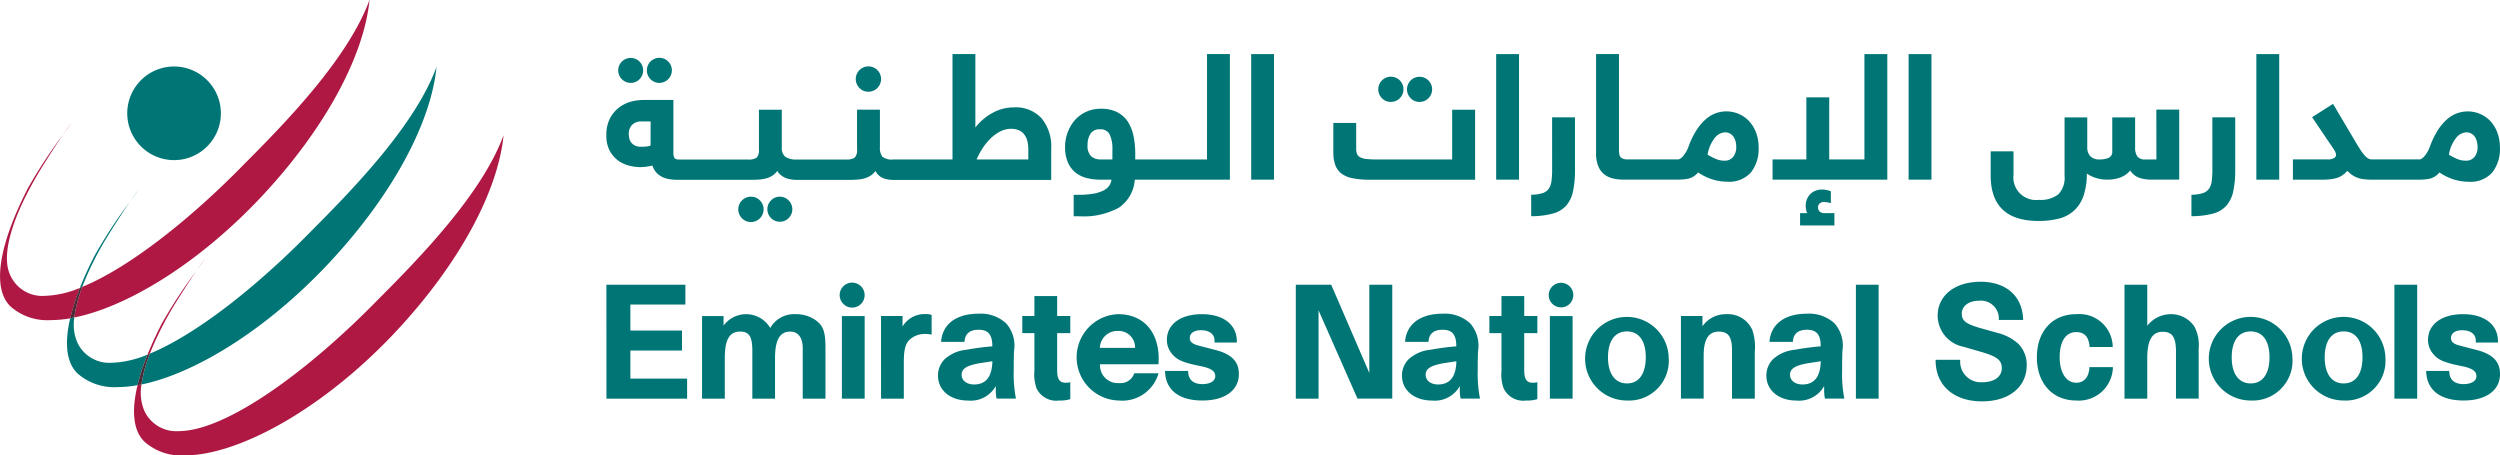 <svg xmlns="http://www.w3.org/2000/svg" width="227.225" height="41.392" viewBox="0 0 227.225 41.392">
  <g id="Group_17787" data-name="Group 17787" transform="translate(-58.65 -202.199)">
    <g id="Group_17785" data-name="Group 17785" transform="translate(113.769 207.113)">
      <g id="Group_17783" data-name="Group 17783" transform="translate(0)">
        <path id="Path_44691" data-name="Path 44691" d="M276.924,257.858a1.084,1.084,0,0,0-.8.338,1.134,1.134,0,1,0,1.6,0A1.082,1.082,0,0,0,276.924,257.858Z" transform="translate(-261.163 -244.894)" fill="#007575"/>
        <path id="Path_44692" data-name="Path 44692" d="M268.8,257.858a1.151,1.151,0,1,0,.8.338A1.087,1.087,0,0,0,268.8,257.858Z" transform="translate(-255.651 -244.894)" fill="#007575"/>
        <path id="Path_44693" data-name="Path 44693" d="M267.28,222.343a3.944,3.944,0,0,0-1.963.519,5.058,5.058,0,0,0-1.531,1.306V217.5h-2.078v9.577h-5.383a1.374,1.374,0,0,1-.993-.253,1.31,1.31,0,0,1-.222-.852v-3.42h-2.077v3.6a.964.964,0,0,1-.218.76,1.281,1.281,0,0,1-.758.168h-4.474a1.776,1.776,0,0,1-1.081-.253,1.054,1.054,0,0,1-.311-.852v-3.42h-2.077v3.6a.987.987,0,0,1-.211.76,1.309,1.309,0,0,1-.764.168H236.89c-.236,0-.386-.043-.45-.136a.937.937,0,0,1-.1-.5v-4.778h-2.715a4.411,4.411,0,0,0-1.179.163,3.2,3.2,0,0,0-1.086.553,3.015,3.015,0,0,0-.8.989,3.216,3.216,0,0,0-.313,1.488,2.883,2.883,0,0,0,.327,1.464,2.706,2.706,0,0,0,.8.888,2.959,2.959,0,0,0,1,.438,4.255,4.255,0,0,0,.928.121,4.307,4.307,0,0,0,.575-.041,5.46,5.46,0,0,0,.556-.105,1.694,1.694,0,0,0,.365.648,1.73,1.73,0,0,0,.533.394,2.417,2.417,0,0,0,.662.2,4.257,4.257,0,0,0,.746.057h6.729q.32,0,.647-.023a3.44,3.44,0,0,0,.633-.1,2.066,2.066,0,0,0,.575-.249,1.569,1.569,0,0,0,.461-.44,1.334,1.334,0,0,0,.362.416,1.937,1.937,0,0,0,.453.25,2.4,2.4,0,0,0,.5.119,3.41,3.41,0,0,0,.481.032h4.809c.214,0,.429-.008.648-.023a3.394,3.394,0,0,0,.63-.1,2.019,2.019,0,0,0,.575-.249,1.584,1.584,0,0,0,.465-.44,1.343,1.343,0,0,0,.719.665,2.683,2.683,0,0,0,.9.151h14.353v-2.864a4,4,0,0,0-.858-2.715A3.174,3.174,0,0,0,267.28,222.343Zm-33.015,3.469a1.535,1.535,0,0,1-.439.094c-.144.012-.284.015-.423.015a1.235,1.235,0,0,1-.553-.109,1,1,0,0,1-.341-.277.9.9,0,0,1-.175-.384,1.809,1.809,0,0,1-.051-.4,1.144,1.144,0,0,1,.3-.817,1.165,1.165,0,0,1,.887-.311h.8Zm34.334,1.262h-4.7a6.626,6.626,0,0,1,.575-1.065,4.98,4.98,0,0,1,.744-.887,3.545,3.545,0,0,1,.862-.607,2.091,2.091,0,0,1,.938-.224,1.737,1.737,0,0,1,.747.144,1.209,1.209,0,0,1,.488.4,1.565,1.565,0,0,1,.264.6,3.005,3.005,0,0,1,.082.728Z" transform="translate(-230.254 -217.497)" fill="#007575"/>
        <rect id="Rectangle_6203" data-name="Rectangle 6203" width="2.077" height="11.412" transform="translate(149.962 0.003)" fill="#007575"/>
        <path id="Path_44694" data-name="Path 44694" d="M726.071,234.227a3.132,3.132,0,0,0-.613-1.039,2.8,2.8,0,0,0-.938-.672,2.861,2.861,0,0,0-1.168-.24,2.924,2.924,0,0,0-.879.144,2.87,2.87,0,0,0-.9.5,4.637,4.637,0,0,0-.856.96,7.47,7.47,0,0,0-.756,1.512,2.944,2.944,0,0,1-.5.924c-.188.217-.345.323-.474.323h-4.332a.7.7,0,0,1-.335-.087,1.351,1.351,0,0,1-.341-.3,4.4,4.4,0,0,1-.407-.559c-.153-.235-.327-.522-.529-.864l-1.918-3.242-1.9,1.213,1.454,2.158c.276.4.47.681.57.85a.9.9,0,0,1,.151.43.341.341,0,0,1-.186.281,1.055,1.055,0,0,1-.564.12H707.48v1.838h2.784a4.7,4.7,0,0,0,1.155-.136,2.029,2.029,0,0,0,1-.661,5.272,5.272,0,0,0,.429.357,1.854,1.854,0,0,0,.449.246,2.5,2.5,0,0,0,.568.148,5.657,5.657,0,0,0,.789.046H719a4.512,4.512,0,0,0,.948-.094,1.669,1.669,0,0,0,.85-.561,5.062,5.062,0,0,0,1.356.655,4.7,4.7,0,0,0,1.3.192,2.631,2.631,0,0,0,2.141-.84,3.445,3.445,0,0,0,.7-2.276A3.845,3.845,0,0,0,726.071,234.227Zm-2.086,2.183a.966.966,0,0,1-.792.343,1.978,1.978,0,0,1-.773-.153,6.5,6.5,0,0,1-.76-.391,3.25,3.25,0,0,1,.7-1.584,1.257,1.257,0,0,1,.862-.446.908.908,0,0,1,.484.118.937.937,0,0,1,.325.306,1.318,1.318,0,0,1,.172.423,2.014,2.014,0,0,1,.061.479A1.412,1.412,0,0,1,723.985,236.41Z" transform="translate(-554.196 -227.063)" fill="#007575"/>
        <path id="Path_44695" data-name="Path 44695" d="M457.928,226.234a1.142,1.142,0,1,0-.8-.334A1.093,1.093,0,0,0,457.928,226.234Z" transform="translate(-384.03 -221.885)" fill="#007575"/>
        <path id="Path_44696" data-name="Path 44696" d="M449.809,226.234a1.146,1.146,0,1,0-.8-.334A1.082,1.082,0,0,0,449.809,226.234Z" transform="translate(-378.519 -221.885)" fill="#007575"/>
        <path id="Path_44697" data-name="Path 44697" d="M301.948,223.353a1.151,1.151,0,1,0-.8-.335A1.091,1.091,0,0,0,301.948,223.353Z" transform="translate(-278.148 -219.931)" fill="#007575"/>
        <path id="Path_44698" data-name="Path 44698" d="M234.723,220.869a1.14,1.14,0,0,0,1.133-1.134,1.135,1.135,0,0,0-2.27,0,1.142,1.142,0,0,0,1.136,1.134Z" transform="translate(-232.516 -218.248)" fill="#007575"/>
        <path id="Path_44699" data-name="Path 44699" d="M242.831,220.869a1.147,1.147,0,0,0,1.138-1.134,1.137,1.137,0,1,0-1.937.8A1.105,1.105,0,0,0,242.831,220.869Z" transform="translate(-238.021 -218.248)" fill="#007575"/>
        <path id="Path_44700" data-name="Path 44700" d="M446.74,237.752h-6.9a8.67,8.67,0,0,1-.893-.04,1.528,1.528,0,0,1-.56-.153.607.607,0,0,1-.292-.3,1.31,1.31,0,0,1-.08-.494v-2.334h-2.077v2.634a3.47,3.47,0,0,0,.168,1.166,1.741,1.741,0,0,0,.551.79,2.472,2.472,0,0,0,1.024.437,7.815,7.815,0,0,0,1.583.136h9.562v-6.363H446.74Z" transform="translate(-369.871 -228.174)" fill="#007575"/>
        <path id="Path_44701" data-name="Path 44701" d="M524.224,223.621a2.729,2.729,0,0,0-.934-.672,2.861,2.861,0,0,0-2.043-.1,2.789,2.789,0,0,0-.9.5,4.53,4.53,0,0,0-.856.96,7.254,7.254,0,0,0-.763,1.513,2.854,2.854,0,0,1-.5.924c-.186.216-.343.323-.472.323H513.14a.926.926,0,0,1-.566-.151c-.137-.1-.2-.339-.2-.711V217.5h-2.081v9a3.054,3.054,0,0,0,.186,1.15,1.806,1.806,0,0,0,.509.737,1.922,1.922,0,0,0,.782.4,3.9,3.9,0,0,0,1,.12h5.007a4.465,4.465,0,0,0,.942-.094,1.622,1.622,0,0,0,.846-.561,5,5,0,0,0,1.358.655,4.713,4.713,0,0,0,1.3.192,2.648,2.648,0,0,0,2.143-.84,3.444,3.444,0,0,0,.7-2.276,3.715,3.715,0,0,0-.225-1.328A3.075,3.075,0,0,0,524.224,223.621Zm-1.471,3.223a.961.961,0,0,1-.793.343,1.99,1.99,0,0,1-.772-.153,7,7,0,0,1-.76-.391,3.309,3.309,0,0,1,.7-1.584,1.276,1.276,0,0,1,.868-.446.936.936,0,0,1,.488.118,1,1,0,0,1,.316.306,1.426,1.426,0,0,1,.18.423,2.106,2.106,0,0,1,.053.479A1.4,1.4,0,0,1,522.752,226.844Z" transform="translate(-420.345 -217.497)" fill="#007575"/>
        <path id="Path_44702" data-name="Path 44702" d="M569.793,257.812a.517.517,0,0,1-.137-.362.484.484,0,0,1,.137-.35.581.581,0,0,1,.439-.145,3.2,3.2,0,0,1,.591.1v-1.071a1.98,1.98,0,0,0-.37-.111,1.864,1.864,0,0,0-.459-.051,1.527,1.527,0,0,0-.541.1,1.355,1.355,0,0,0-.468.284,1.39,1.39,0,0,0-.327.473,1.6,1.6,0,0,0-.123.648,1.975,1.975,0,0,0,.035.327.776.776,0,0,0,.109.313h-.654v1.12h3.119v-1.12h-.84A.656.656,0,0,1,569.793,257.812Z" transform="translate(-459.534 -243.51)" fill="#007575"/>
        <path id="Path_44703" data-name="Path 44703" d="M372.938,227.074H367.6s0,0-.006,0-.006,0-.01,0h-1.168v-.464a8,8,0,0,0-.159-1.67,3.77,3.77,0,0,0-.525-1.312,2.541,2.541,0,0,0-.968-.854,3.176,3.176,0,0,0-1.47-.305,3.1,3.1,0,0,0-1.391.3,3.017,3.017,0,0,0-1.02.787,3.6,3.6,0,0,0-.631,1.123,3.82,3.82,0,0,0-.215,1.26,3.468,3.468,0,0,0,.241,1.367,2.439,2.439,0,0,0,.67.931,2.71,2.71,0,0,0,1.024.518,5.016,5.016,0,0,0,1.294.158h.993a1.316,1.316,0,0,1-.223.568,1.444,1.444,0,0,1-.537.431,3.241,3.241,0,0,1-.919.278,8.01,8.01,0,0,1-1.393.1h-.366v1.951h.5a6.7,6.7,0,0,0,3.62-.791,3.35,3.35,0,0,0,1.432-2.536h8.645V217.5h-2.078Zm-8.6,0h-1.052a1.294,1.294,0,0,1-.874-.283,1.321,1.321,0,0,1-.329-1.042,1.816,1.816,0,0,1,.266-1.012.949.949,0,0,1,.856-.4.9.9,0,0,1,.9.5,2.962,2.962,0,0,1,.237,1.27Z" transform="translate(-318.352 -217.497)" fill="#007575"/>
        <path id="Path_44704" data-name="Path 44704" d="M680.668,240.183a8.585,8.585,0,0,1-.055,1.012,1.671,1.671,0,0,1-.249.708,1.115,1.115,0,0,1-.57.4,3.6,3.6,0,0,1-1.029.146V244.4a7.706,7.706,0,0,0,1.973-.242,2.455,2.455,0,0,0,1.212-.728,2.845,2.845,0,0,0,.617-1.3,9.029,9.029,0,0,0,.179-1.95v-4.765h-2.079Z" transform="translate(-534.705 -229.662)" fill="#007575"/>
        <path id="Path_44705" data-name="Path 44705" d="M568.6,227.074h-3.2v-5.643h-2.077v5.643h-3.072v1.838H570.68V217.5H568.6Z" transform="translate(-454.261 -217.497)" fill="#007575"/>
        <rect id="Rectangle_6204" data-name="Rectangle 6204" width="2.076" height="11.412" transform="translate(118.354 0.003)" fill="#007575"/>
        <path id="Path_44706" data-name="Path 44706" d="M493.834,240.183a7.859,7.859,0,0,1-.057,1.012,1.606,1.606,0,0,1-.251.708,1.088,1.088,0,0,1-.564.4,3.629,3.629,0,0,1-1.032.146V244.4a7.691,7.691,0,0,0,1.972-.242,2.494,2.494,0,0,0,1.218-.728,2.887,2.887,0,0,0,.613-1.3,9.085,9.085,0,0,0,.178-1.95v-4.765h-2.079Z" transform="translate(-407.88 -229.662)" fill="#007575"/>
        <rect id="Rectangle_6205" data-name="Rectangle 6205" width="2.076" height="11.412" transform="translate(58.601 0.003)" fill="#007575"/>
        <path id="Path_44707" data-name="Path 44707" d="M637.031,237.752h-1a.845.845,0,0,1-.736-.275,1.406,1.406,0,0,1-.2-.83v-2.716h-2.077v3.054a.6.6,0,0,1-.339.625,2.035,2.035,0,0,1-.8.142,1.111,1.111,0,0,1-.862-.3,1.14,1.14,0,0,1-.272-.807v-2.716h-2.063v5.309a2.162,2.162,0,0,1-.566,1.686,2.6,2.6,0,0,1-1.759.5,2.059,2.059,0,0,1-2.314-2.3v-2.111h-2.077V239.2q0,4.142,4.347,4.143a7.268,7.268,0,0,0,1.83-.209,3.174,3.174,0,0,0,1.377-.713,3.224,3.224,0,0,0,.872-1.322,6.306,6.306,0,0,0,.315-2.071,2.424,2.424,0,0,0,.709.365,3.318,3.318,0,0,0,1.183.194,3.493,3.493,0,0,0,1.117-.182,2.171,2.171,0,0,0,.932-.647,1.849,1.849,0,0,0,.276.327,1.614,1.614,0,0,0,.382.264,2.24,2.24,0,0,0,.557.174,3.981,3.981,0,0,0,.791.064h2.449v-6.363h-2.079Z" transform="translate(-496.153 -228.174)" fill="#007575"/>
        <rect id="Rectangle_6206" data-name="Rectangle 6206" width="2.077" height="11.412" transform="translate(80.868 0.003)" fill="#007575"/>
      </g>
      <g id="Group_17784" data-name="Group 17784" transform="translate(0 20.699)">
        <path id="Path_44708" data-name="Path 44708" d="M608.6,289.03h-2.237v.049c0,2.284,1.648,3.728,4.224,3.728,2.44,0,4.058-1.293,4.058-3.3a2.7,2.7,0,0,0-.791-1.957,4.5,4.5,0,0,0-1.912-.979l-1.507-.421c-1.336-.388-1.694-.667-1.694-1.32,0-.686.636-1.166,1.536-1.166a1.63,1.63,0,0,1,1.835,1.6.5.5,0,0,1-.018.142h2.224c-.047-2.145-1.522-3.47-3.869-3.47-2.331,0-3.9,1.247-3.9,3.081a2.9,2.9,0,0,0,2.35,2.828l1.724.5c1.352.407,1.755.734,1.755,1.445,0,.778-.682,1.277-1.755,1.277a1.876,1.876,0,0,1-2.022-2.037" transform="translate(-485.554 -281.94)" fill="#007575"/>
        <path id="Path_44709" data-name="Path 44709" d="M641.917,295.916h-2.129c-.029.886-.478,1.416-1.195,1.416-.916,0-1.507-.917-1.507-2.331,0-1.432.56-2.27,1.5-2.27.76,0,1.148.436,1.222,1.352h2.1a3.034,3.034,0,0,0-3.308-2.982c-2.179,0-3.587,1.552-3.587,3.929,0,2.348,1.424,3.918,3.575,3.918a3.1,3.1,0,0,0,3.336-3.032" transform="translate(-505 -288.159)" fill="#007575"/>
        <path id="Path_44710" data-name="Path 44710" d="M659.817,293.123h2.069v-3.688c0-1.616.448-2.39,1.394-2.39.87,0,1.2.481,1.217,1.71v4.367h2.063v-4.528a3.6,3.6,0,0,0-.386-2.016A2.555,2.555,0,0,0,664,285.445a2.719,2.719,0,0,0-2.112,1.056v-3.732h-2.069Z" transform="translate(-521.842 -282.503)" fill="#007575"/>
        <path id="Path_44711" data-name="Path 44711" d="M691.279,295.026a3.8,3.8,0,1,0-3.791,3.917,3.619,3.619,0,0,0,3.791-3.917m-5.515,0c0-1.493.619-2.362,1.724-2.362,1.087,0,1.708.854,1.708,2.347,0,1.509-.621,2.379-1.708,2.379s-1.724-.886-1.724-2.363" transform="translate(-538.042 -288.154)" fill="#007575"/>
        <path id="Path_44712" data-name="Path 44712" d="M717.591,295.026a3.8,3.8,0,1,0-3.794,3.917,3.62,3.62,0,0,0,3.794-3.917m-5.516,0c0-1.493.621-2.362,1.722-2.362s1.712.854,1.712,2.347c0,1.509-.619,2.379-1.712,2.379s-1.722-.886-1.722-2.363" transform="translate(-555.901 -288.154)" fill="#007575"/>
        <rect id="Rectangle_6207" data-name="Rectangle 6207" width="2.071" height="10.354" transform="translate(162.509 0.266)" fill="#007575"/>
        <path id="Path_44713" data-name="Path 44713" d="M751.71,293.679v-.121c0-1.509-1.228-2.457-3.17-2.457s-3.186.914-3.186,2.347a1.947,1.947,0,0,0,.435,1.225c.448.576,1.009.823,2.565,1.136,1.026.2,1.4.465,1.4.931,0,.434-.468.718-1.168.718-.838,0-1.3-.41-1.3-1.184v-.015h-2.1c.033,1.724,1.259,2.689,3.4,2.689,2.04,0,3.311-.919,3.311-2.408,0-1.135-.67-1.819-2.157-2.193l-1.494-.389c-.557-.139-.805-.342-.805-.681,0-.438.386-.717,1.011-.717.776,0,1.244.357,1.244.947v.172Z" transform="translate(-579.79 -288.159)" fill="#007575"/>
        <path id="Path_44714" data-name="Path 44714" d="M230.254,293.123h7.333V291.3h-5.157v-2.548h4.691v-1.821h-4.691v-2.363h5v-1.8h-7.18Z" transform="translate(-230.254 -282.503)" fill="#007575"/>
        <path id="Path_44715" data-name="Path 44715" d="M257.312,298.779h2.067v-3.688c0-1.675.417-2.408,1.41-2.408.794,0,1.093.467,1.093,1.728v4.367h2.063v-3.7c0-1.634.437-2.394,1.384-2.394.716,0,1.133.545,1.133,1.509v4.586h2.067v-4.618c0-1.477-.2-2.033-.946-2.55a3.112,3.112,0,0,0-1.759-.51,2.486,2.486,0,0,0-2.314,1.258,2.541,2.541,0,0,0-4.243-.217v-.868h-1.955Z" transform="translate(-248.621 -288.159)" fill="#007575"/>
        <rect id="Rectangle_6208" data-name="Rectangle 6208" width="2.069" height="7.506" transform="translate(21.401 3.115)" fill="#007575"/>
        <path id="Path_44716" data-name="Path 44716" d="M307.964,298.779h2.069v-3.312c0-1.232.169-1.8.68-2.174A2.045,2.045,0,0,1,312,292.9a2.358,2.358,0,0,1,.56.061v-1.788a1.311,1.311,0,0,0-.56-.077,2.3,2.3,0,0,0-2.083,1.134v-.962h-1.956Z" transform="translate(-283.004 -288.159)" fill="#007575"/>
        <path id="Path_44717" data-name="Path 44717" d="M324.351,293.521h2.13c.048-.729.463-1.1,1.289-1.1.872,0,1.244.451,1.244,1.508a23.059,23.059,0,0,0-2.364.313,3.4,3.4,0,0,0-2,.883,2.114,2.114,0,0,0-.577,1.462c0,1.334,1.118,2.268,2.718,2.268a2.6,2.6,0,0,0,2.535-1.319v.307a3.8,3.8,0,0,0,.073.838h1.759a11.679,11.679,0,0,1-.2-2.578v-.7c.013-.621.013-.975.031-1.083a3.061,3.061,0,0,0-.727-2.486,3.4,3.4,0,0,0-2.521-.87c-2.018,0-3.278.96-3.386,2.56m4.662,1.758c-.034,1.413-.591,2.113-1.662,2.113-.67,0-1.134-.359-1.134-.885,0-.575.509-.873,1.819-1.076l.7-.106Z" transform="translate(-293.938 -288.063)" fill="#007575"/>
        <path id="Path_44718" data-name="Path 44718" d="M352.289,287.791h-1.195v-1.813h-2.067v1.813h-1.1v1.556h1.1V292.8a3.668,3.668,0,0,0,.2,1.571,1.97,1.97,0,0,0,2.051,1.1,3.01,3.01,0,0,0,1.011-.126v-1.538a1.713,1.713,0,0,1-.422.047c-.556,0-.773-.328-.773-1.15v-3.356h1.195Z" transform="translate(-310.129 -284.681)" fill="#007575"/>
        <path id="Path_44719" data-name="Path 44719" d="M370.745,296.47h-2.206a1.3,1.3,0,0,1-1.368.888,1.617,1.617,0,0,1-1.742-1.711h5.315c0-.263.018-.361.018-.482,0-2.516-1.43-4.071-3.7-4.071a3.927,3.927,0,0,0,.063,7.849,3.423,3.423,0,0,0,3.621-2.473m-5.331-2.314a1.585,1.585,0,0,1,1.632-1.537,1.5,1.5,0,0,1,1.569,1.537Z" transform="translate(-320.567 -288.154)" fill="#007575"/>
        <path id="Path_44720" data-name="Path 44720" d="M394.846,293.679v-.121c0-1.509-1.23-2.457-3.172-2.457s-3.186.914-3.186,2.347a1.952,1.952,0,0,0,.439,1.225c.447.576,1.009.823,2.561,1.136,1.025.2,1.4.465,1.4.931,0,.434-.466.718-1.166.718-.843,0-1.3-.41-1.3-1.184v-.015h-2.1c.029,1.724,1.258,2.689,3.4,2.689,2.035,0,3.311-.919,3.311-2.408,0-1.135-.67-1.819-2.161-2.193l-1.495-.389c-.557-.139-.807-.342-.807-.687,0-.433.388-.712,1.013-.712.774,0,1.238.357,1.238.947v.172Z" transform="translate(-337.55 -288.159)" fill="#007575"/>
        <path id="Path_44721" data-name="Path 44721" d="M296.586,284.107a1.089,1.089,0,0,0,.8.338,1.135,1.135,0,0,0,0-2.27,1.1,1.1,0,0,0-.8.334,1.121,1.121,0,0,0,0,1.6" transform="translate(-275.053 -282.1)" fill="#007575"/>
        <path id="Path_44722" data-name="Path 44722" d="M434.095,282.769h-2.086v8.02l-3.464-8.02h-3.217v10.354h2.067V285.1l3.54,8.021h3.16Z" transform="translate(-362.671 -282.503)" fill="#007575"/>
        <path id="Path_44723" data-name="Path 44723" d="M455.635,293.521h2.132c.045-.729.464-1.1,1.289-1.1.872,0,1.242.451,1.242,1.508a22.823,22.823,0,0,0-2.359.313,3.405,3.405,0,0,0-2,.883,2.106,2.106,0,0,0-.582,1.462c0,1.334,1.123,2.268,2.723,2.268a2.6,2.6,0,0,0,2.535-1.319v.307a3.75,3.75,0,0,0,.075.838h1.761a11.655,11.655,0,0,1-.207-2.578v-.7c.018-.621.018-.975.033-1.083a3.062,3.062,0,0,0-.726-2.486,3.4,3.4,0,0,0-2.521-.87c-2.02,0-3.28.96-3.39,2.56m4.663,1.758c-.03,1.413-.59,2.113-1.661,2.113-.668,0-1.132-.359-1.132-.885,0-.575.509-.873,1.816-1.076l.7-.106Z" transform="translate(-383.052 -288.063)" fill="#007575"/>
        <path id="Path_44724" data-name="Path 44724" d="M484.452,287.791h-1.193v-1.813H481.19v1.813h-1.1v1.556h1.1V292.8a3.627,3.627,0,0,0,.2,1.571,1.972,1.972,0,0,0,2.051,1.1,2.994,2.994,0,0,0,1.009-.126v-1.538a1.686,1.686,0,0,1-.417.047c-.558,0-.776-.328-.776-1.15v-3.356h1.193Z" transform="translate(-399.84 -284.681)" fill="#007575"/>
        <rect id="Rectangle_6209" data-name="Rectangle 6209" width="2.066" height="7.506" transform="translate(85.748 3.115)" fill="#007575"/>
        <path id="Path_44725" data-name="Path 44725" d="M514.783,295.031a3.8,3.8,0,1,0-3.791,3.918,3.618,3.618,0,0,0,3.791-3.918m-5.517,0c0-1.493.619-2.362,1.726-2.362,1.085,0,1.708.854,1.708,2.347,0,1.509-.623,2.379-1.708,2.379s-1.726-.886-1.726-2.363" transform="translate(-418.235 -288.159)" fill="#007575"/>
        <path id="Path_44726" data-name="Path 44726" d="M536.263,291.268h-1.957v7.506h2.065V294.89c0-1.5.435-2.205,1.385-2.205.852,0,1.193.481,1.193,1.694v4.4h2.07V294.52a4.855,4.855,0,0,0-.217-1.961,2.422,2.422,0,0,0-2.349-1.458,2.591,2.591,0,0,0-2.19,1.1Z" transform="translate(-436.645 -288.159)" fill="#007575"/>
        <path id="Path_44727" data-name="Path 44727" d="M558.76,293.521h2.129c.045-.729.462-1.1,1.285-1.1.88,0,1.246.451,1.246,1.508a22.771,22.771,0,0,0-2.359.313,3.417,3.417,0,0,0-2.006.883,2.125,2.125,0,0,0-.574,1.462c0,1.334,1.117,2.268,2.715,2.268a2.6,2.6,0,0,0,2.537-1.319v.307a3.848,3.848,0,0,0,.073.838h1.761a11.8,11.8,0,0,1-.2-2.578v-.7c.018-.621.018-.975.03-1.083a3.048,3.048,0,0,0-.727-2.486,3.4,3.4,0,0,0-2.519-.87c-2.02,0-3.279.96-3.387,2.56m4.66,1.758c-.031,1.413-.591,2.113-1.661,2.113-.67,0-1.132-.359-1.132-.885,0-.575.507-.873,1.816-1.076l.7-.106Z" transform="translate(-453.055 -288.063)" fill="#007575"/>
        <rect id="Rectangle_6210" data-name="Rectangle 6210" width="2.065" height="10.354" transform="translate(113.564 0.266)" fill="#007575"/>
        <path id="Path_44728" data-name="Path 44728" d="M497.237,284.107a1.117,1.117,0,1,0-.337-.8,1.085,1.085,0,0,0,.337.8" transform="translate(-411.254 -282.1)" fill="#007575"/>
      </g>
    </g>
    <g id="Group_17786" data-name="Group 17786" transform="translate(58.65 202.199)">
      <path id="Path_44729" data-name="Path 44729" d="M98.916,221.014a4.255,4.255,0,1,0,4.253,4.259,4.26,4.26,0,0,0-4.253-4.259" transform="translate(-83.093 -214.971)" fill="#007575"/>
      <path id="Path_44730" data-name="Path 44730" d="M92.233,202.2c-1.938,5.285-7.531,11.054-11.392,14.918-4.735,4.856-10.363,9.372-14.718,11.157a11.854,11.854,0,0,0-.717,2.78c4.865-.981,11.426-4.99,17.131-11.113,5.675-6.093,9.188-12.638,9.7-17.742m-27.089,11.2c-.2.233-.486.624-.793,1.07.47-.644.793-1.07.793-1.07m-.793,1.07a45.915,45.915,0,0,0-3.173,4.84c-2.558,4.987-3.342,9.036-1.571,10.748a5.042,5.042,0,0,0,3.626,1.236,11.007,11.007,0,0,0,1.8-.161,20.089,20.089,0,0,1,.881-2.767,9,9,0,0,1-3.213.724,3.187,3.187,0,0,1-3.114-1.86c-.842-1.731,0-5.145,2.87-9.832,0,0,1.041-1.685,1.9-2.929" transform="translate(-58.65 -202.199)" fill="#ae1843"/>
      <path id="Path_44731" data-name="Path 44731" d="M111.19,221.16c-1.94,5.283-7.532,11.054-11.392,14.918-4.716,4.837-10.313,9.334-14.663,11.136a12.358,12.358,0,0,0-.755,2.8c4.86-.991,11.415-5,17.113-11.116,5.677-6.088,9.19-12.634,9.7-17.74M84.1,232.356c-.2.231-.478.614-.782,1.051.463-.637.782-1.051.782-1.051m-.782,1.051a44.762,44.762,0,0,0-3.184,4.861q-.8,1.551-1.356,2.964c.069-.028.14-.057.211-.087a28.626,28.626,0,0,1,2.422-4.79s1.053-1.7,1.908-2.948m-5.048,10.518c-.123.029-.252.051-.376.074-.526,2.266-.355,4.026.667,5.014a5.062,5.062,0,0,0,3.627,1.241,10.589,10.589,0,0,0,1.825-.174,20.677,20.677,0,0,1,.911-2.782,9.071,9.071,0,0,1-3.269.744,3.193,3.193,0,0,1-3.115-1.857,4.142,4.142,0,0,1-.269-2.262" transform="translate(-71.517 -215.07)" fill="#007575"/>
      <path id="Path_44732" data-name="Path 44732" d="M79.608,283.379c-.068.031-.141.059-.211.087a20.092,20.092,0,0,0-.881,2.767c.122-.021.251-.045.376-.074a11.852,11.852,0,0,1,.717-2.78" transform="translate(-72.134 -257.304)" fill="#4b2a38"/>
      <path id="Path_44733" data-name="Path 44733" d="M130.155,240.5c-1.941,5.282-7.53,11.05-11.393,14.914-6.113,6.274-13.705,11.969-18.144,11.969a3.194,3.194,0,0,1-3.113-1.856,4.283,4.283,0,0,1-.254-2.382c-.121.021-.242.046-.358.064-.563,2.329-.4,4.137.633,5.14a5.034,5.034,0,0,0,3.626,1.242c4.938,0,12.7-4.258,19.307-11.35,5.675-6.094,9.189-12.635,9.7-17.739m-27.878,12.255A45.565,45.565,0,0,0,99.1,257.6q-.756,1.475-1.3,2.826c.068-.029.141-.056.21-.085a29.458,29.458,0,0,1,2.366-4.651s1.046-1.691,1.9-2.935" transform="translate(-84.391 -228.198)" fill="#ae1843"/>
      <path id="Path_44734" data-name="Path 44734" d="M98.681,302.273c-.069.03-.138.057-.209.085a20.225,20.225,0,0,0-.911,2.782c.122-.018.24-.043.361-.064a12.345,12.345,0,0,1,.758-2.8" transform="translate(-85.063 -270.129)" fill="#4b2a38"/>
      <path id="Path_44735" data-name="Path 44735" d="M115.12,275.337c-.2.235-.484.625-.787,1.066.465-.639.787-1.066.787-1.066" transform="translate(-96.448 -251.845)" fill="#ae1e3a"/>
    </g>
  </g>
</svg>
